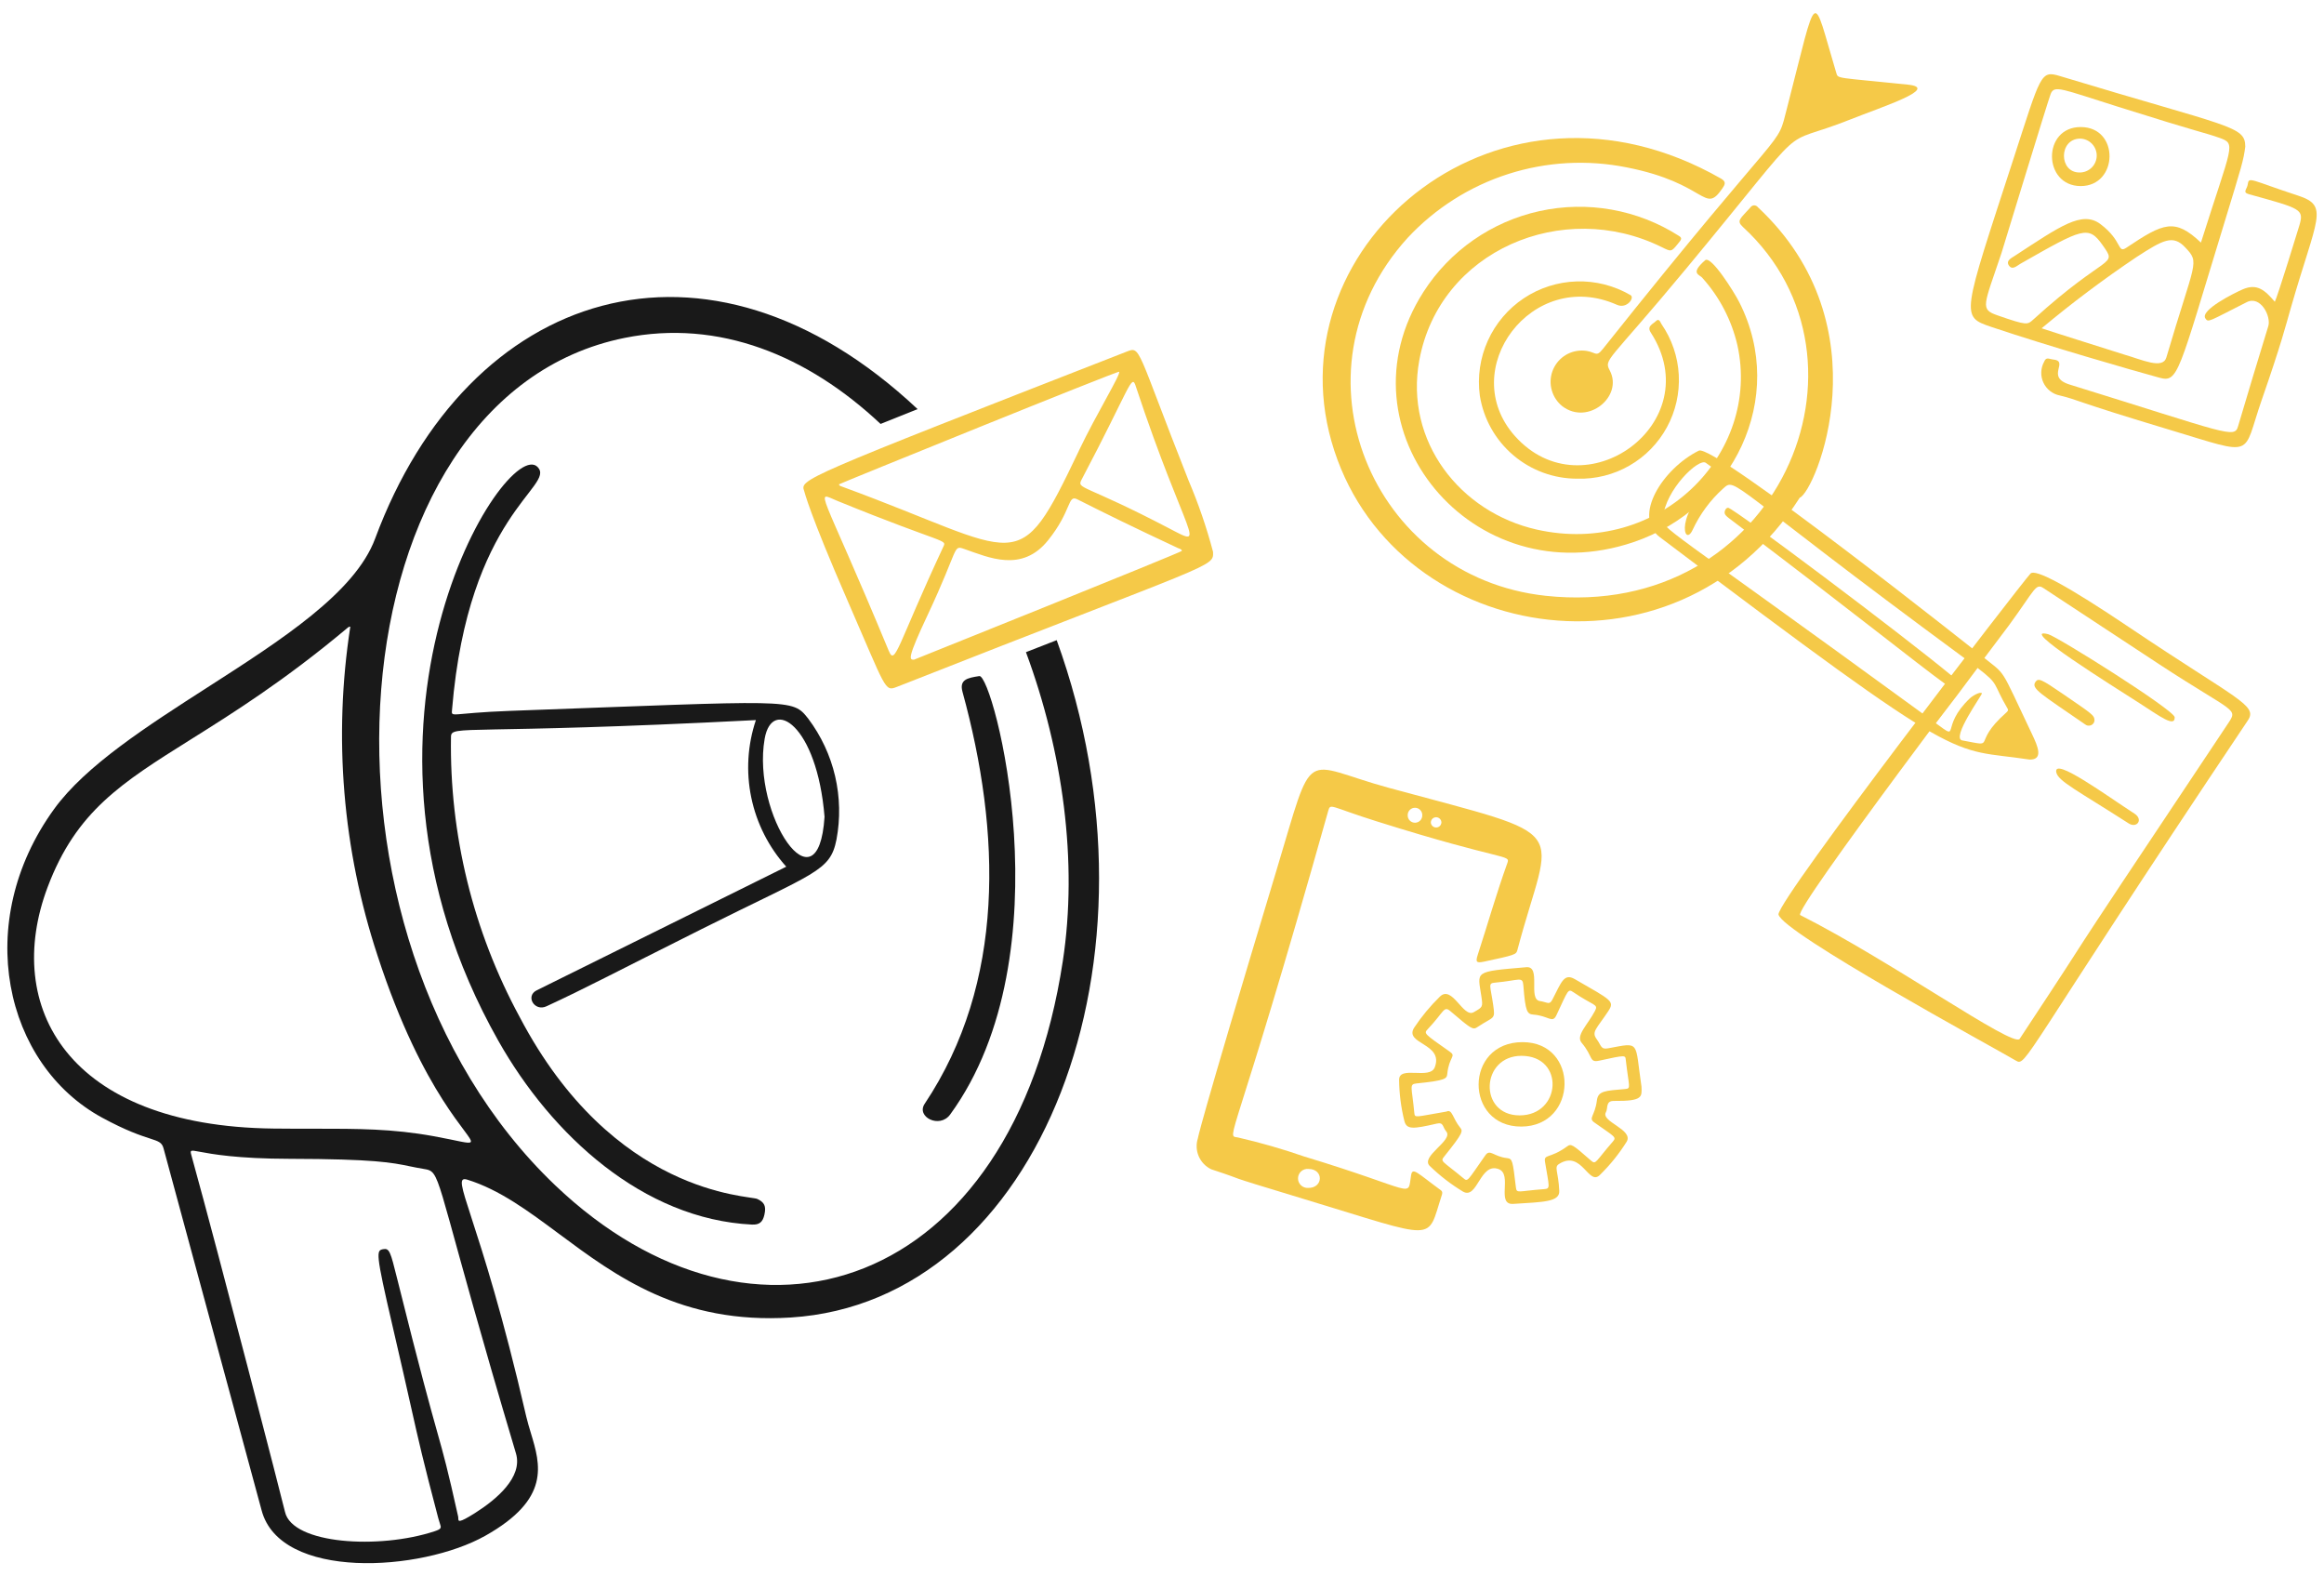 <svg width="87" height="59" viewBox="0 0 87 59" fill="none" xmlns="http://www.w3.org/2000/svg">
<path d="M29.434 32.438C28.776 31.706 28.324 30.812 28.124 29.848C27.924 28.884 27.984 27.885 28.297 26.951C17.409 27.512 16.896 27.116 16.883 27.572C16.823 31.23 17.708 34.842 19.451 38.059C22.962 44.748 28.058 44.737 28.35 44.874C28.613 44.998 28.688 45.138 28.617 45.458C28.555 45.741 28.427 45.847 28.148 45.833C24.081 45.631 20.656 42.497 18.654 38.952C11.984 27.14 18.969 16.253 20.129 17.482C20.812 18.204 17.532 19.206 16.923 26.555C16.896 26.881 16.832 26.689 19.097 26.606C29.733 26.219 29.647 26.125 30.259 26.901C30.739 27.54 31.081 28.272 31.263 29.051C31.444 29.829 31.462 30.637 31.314 31.422C31.077 32.622 30.522 32.642 26.243 34.785C22.918 36.45 21.93 36.983 20.455 37.664C20.008 37.87 19.659 37.28 20.091 37.066L29.434 32.438ZM30.867 30.572C30.587 27.114 28.899 26.073 28.625 27.652C28.132 30.492 30.634 34.2 30.867 30.57V30.572Z" fill="#191919"/>
<path d="M35.57 41.713C35.176 42.254 34.288 41.804 34.615 41.313C37.645 36.774 37.476 31.157 36.032 25.895C35.907 25.44 36.206 25.373 36.662 25.304C37.179 25.228 39.966 35.682 35.57 41.713Z" fill="#191919"/>
<path fill-rule="evenodd" clip-rule="evenodd" d="M34.351 15.312C26.45 7.894 17.511 10.809 14.044 20.156C13.293 22.18 10.542 23.946 7.779 25.719C5.498 27.183 3.209 28.652 2.029 30.276C-1.055 34.525 0.171 39.846 3.819 41.829C4.732 42.326 5.277 42.502 5.609 42.61C5.945 42.719 6.063 42.758 6.124 42.987C6.128 43.001 9.789 56.511 9.793 56.526C10.483 59.151 15.756 58.836 18.169 57.479C20.62 56.1 20.234 54.826 19.872 53.632C19.81 53.425 19.748 53.221 19.701 53.02C18.819 49.183 18.075 46.89 17.655 45.597C17.258 44.374 17.151 44.046 17.493 44.152C18.699 44.525 19.77 45.321 20.925 46.179C23.063 47.768 25.491 49.572 29.606 49.311C38.966 48.715 43.883 35.884 39.558 23.96C39.146 24.12 38.763 24.27 38.407 24.409C39.789 28.139 40.354 32.25 39.787 35.971C37.903 48.326 28.212 51.451 20.779 44.358C10.926 34.955 12.407 14.855 23.382 12.647C26.922 11.935 30.239 13.308 32.965 15.867C33.38 15.698 33.84 15.515 34.351 15.312ZM17.781 56.63C18.571 56.13 19.582 55.292 19.315 54.397C16.552 45.132 16.532 44.021 16.084 43.807C16.017 43.775 15.941 43.763 15.845 43.747C15.656 43.716 15.499 43.684 15.343 43.652C14.678 43.514 14.018 43.378 10.85 43.372C8.871 43.369 7.916 43.19 7.478 43.108C7.118 43.04 7.109 43.038 7.169 43.254C8.204 46.985 10.596 56.259 10.669 56.586C10.942 57.796 14.193 57.996 16.262 57.314C16.536 57.223 16.525 57.188 16.463 57.006C16.446 56.956 16.426 56.896 16.407 56.822C15.831 54.636 15.687 53.995 15.386 52.654C15.228 51.95 15.027 51.053 14.697 49.638C14.046 46.844 14.089 46.805 14.342 46.754C14.579 46.708 14.616 46.847 14.865 47.846C15.744 51.374 16.112 52.686 16.365 53.589C16.614 54.473 16.751 54.964 17.152 56.766C17.157 56.786 17.157 56.809 17.157 56.83C17.157 56.941 17.157 57.024 17.781 56.63ZM11.763 42.245C13.407 42.245 14.687 42.244 16.239 42.526C17.161 42.693 17.569 42.828 17.623 42.741C17.752 42.535 15.859 41.066 14.132 35.762C12.825 31.798 12.476 27.58 13.114 23.455C13.061 23.452 13.025 23.483 12.991 23.514C12.985 23.519 12.979 23.525 12.973 23.53C10.643 25.48 8.721 26.686 7.137 27.679C4.539 29.308 2.854 30.365 1.784 33.2C0.093 37.685 2.542 42.149 10.229 42.239C10.781 42.246 11.287 42.246 11.763 42.245Z" fill="#191919"/>
<path d="M45.411 20.655C45.429 21.242 45.553 20.991 33.571 25.71C33.11 25.892 33.178 25.801 31.727 22.476C30.296 19.193 30.119 18.417 30.106 18.381C29.951 17.938 29.92 17.945 42.166 13.165C42.718 12.949 42.52 12.995 44.496 17.988C44.865 18.854 45.171 19.745 45.411 20.655ZM40.383 16.879C41.065 15.452 41.968 14.001 41.895 13.914C41.858 13.868 31.407 18.11 31.408 18.127C31.416 18.189 31.487 18.2 31.536 18.218C38.328 20.708 38.055 21.761 40.385 16.879L40.383 16.879ZM34.218 24.69C34.228 24.687 44.247 20.666 44.244 20.618C44.24 20.55 44.153 20.54 44.1 20.514C42.4 19.721 41.413 19.234 40.327 18.687C39.961 18.503 40.131 19.107 39.235 20.222C38.253 21.447 37.003 20.859 36.114 20.553C35.656 20.395 35.932 20.451 34.728 23.015C33.958 24.652 34.033 24.699 34.218 24.69ZM33.275 24.366C33.512 24.938 33.597 24.145 35.301 20.491C35.456 20.16 35.483 20.433 31.349 18.748C30.469 18.389 30.666 18.08 33.274 24.366H33.275ZM42.516 14.447C42.357 13.969 42.318 14.484 40.49 17.951C40.295 18.32 40.566 18.097 43.801 19.793C45.245 20.55 44.41 20.159 42.514 14.446L42.516 14.447Z" fill="#F5C948"/>
<path d="M84.053 5.489C83.984 6.018 83.93 6.177 83.261 8.367C81.532 14.018 81.543 14.328 80.837 14.136C79.803 13.854 76.653 12.945 74.561 12.241C73.378 11.842 73.452 11.862 75.375 5.946C76.408 2.772 76.384 2.625 77.115 2.847C83.507 4.782 84.049 4.703 84.053 5.489ZM82.393 9.08C83.554 5.397 83.736 5.389 83.075 5.155C82.496 4.951 82.471 4.999 79.292 3.996C77.14 3.318 76.904 3.177 76.768 3.516C76.671 3.758 74.932 9.455 74.928 9.466C74.263 11.451 74.109 11.572 74.78 11.804C75.895 12.191 75.897 12.159 76.124 11.953C78.905 9.427 79.291 10 78.711 9.174C78.18 8.419 77.965 8.546 75.635 9.872C75.503 9.947 75.336 10.123 75.207 9.941C75.078 9.759 75.302 9.655 75.414 9.582C77.117 8.473 77.94 7.868 78.63 8.387C79.471 9.018 79.255 9.503 79.603 9.271C80.992 8.343 81.408 8.15 82.393 9.08ZM76.429 12.287C76.594 12.348 79.495 13.262 79.506 13.266C80.194 13.464 80.962 13.834 81.098 13.381C82.171 9.732 82.369 9.855 81.802 9.257C81.347 8.774 80.98 8.974 79.982 9.621C78.752 10.447 77.566 11.337 76.429 12.287Z" fill="#F5C948"/>
<path d="M85.159 11.294C85.267 11.085 86.05 8.533 86.078 8.437C86.257 7.824 86.148 7.811 84.191 7.269C83.93 7.196 84.121 7.091 84.148 6.889C84.188 6.599 84.264 6.744 86.031 7.322C87.21 7.709 86.731 8.138 85.758 11.526C85.552 12.244 85.404 12.855 84.663 14.986C83.927 17.103 84.471 17.063 81.286 16.106C77.479 14.962 77.899 14.997 77.115 14.803C76.982 14.778 76.856 14.721 76.748 14.637C76.64 14.553 76.554 14.445 76.496 14.322C76.438 14.198 76.411 14.063 76.416 13.926C76.421 13.79 76.457 13.657 76.524 13.538C76.599 13.344 76.719 13.442 76.831 13.451C77.513 13.507 76.537 14.102 77.478 14.393C83.401 16.225 83.649 16.429 83.784 15.952C83.908 15.515 84.758 12.703 84.914 12.209C85.029 11.845 84.627 11.046 84.106 11.31C82.673 12.033 82.671 12.083 82.559 11.917C82.355 11.612 83.619 10.976 83.957 10.83C84.505 10.591 84.8 10.877 85.159 11.294Z" fill="#F5C948"/>
<path d="M77.898 4.755C79.362 4.762 79.3 6.972 77.886 6.964C76.471 6.957 76.447 4.748 77.898 4.755ZM77.853 6.456C78.021 6.457 78.183 6.391 78.303 6.273C78.422 6.155 78.49 5.995 78.492 5.827C78.493 5.659 78.427 5.497 78.309 5.377C78.192 5.257 78.031 5.189 77.863 5.188C77.064 5.203 77.07 6.464 77.853 6.456Z" fill="#F5C948"/>
<path d="M56.803 35.562C56.757 35.728 56.717 35.744 55.55 35.993C55.269 36.052 55.232 36.006 55.32 35.737C55.692 34.594 56.02 33.436 56.428 32.304C56.549 31.968 56.346 32.253 51.538 30.741C49.785 30.191 49.809 30.046 49.722 30.352C46.139 43.084 45.855 42.48 46.346 42.573C47.184 42.766 48.01 43.003 48.822 43.285C53.087 44.576 52.676 44.867 52.826 43.98C52.879 43.669 53.066 43.91 53.936 44.546C54.009 44.6 53.997 44.664 53.974 44.733C53.395 46.5 53.905 46.417 48.81 44.876C45.326 43.822 46.932 44.285 45.344 43.764C45.134 43.664 44.967 43.491 44.875 43.277C44.783 43.063 44.772 42.823 44.844 42.602C44.85 42.592 44.769 42.571 47.791 32.555C49.226 27.802 48.675 28.584 51.996 29.488C59.083 31.415 58.079 30.729 56.803 35.562ZM48.967 44.461C49.542 44.473 49.563 43.755 48.987 43.751C48.938 43.745 48.889 43.75 48.842 43.765C48.795 43.779 48.751 43.804 48.714 43.836C48.677 43.868 48.647 43.908 48.626 43.952C48.605 43.997 48.593 44.045 48.592 44.095C48.59 44.144 48.599 44.193 48.617 44.239C48.636 44.284 48.664 44.325 48.699 44.36C48.734 44.394 48.776 44.421 48.822 44.438C48.869 44.456 48.918 44.463 48.967 44.461ZM53.244 30.503C53.243 30.467 53.236 30.432 53.222 30.399C53.208 30.366 53.188 30.336 53.162 30.311C53.111 30.26 53.041 30.232 52.968 30.233C52.933 30.233 52.897 30.241 52.864 30.254C52.831 30.268 52.801 30.289 52.776 30.314C52.725 30.366 52.697 30.436 52.698 30.508C52.696 30.545 52.702 30.582 52.716 30.617C52.728 30.652 52.749 30.683 52.775 30.71C52.8 30.737 52.832 30.758 52.866 30.772C52.9 30.787 52.937 30.793 52.974 30.793C53.011 30.793 53.048 30.785 53.082 30.769C53.115 30.754 53.146 30.732 53.172 30.705C53.197 30.678 53.216 30.645 53.228 30.61C53.241 30.575 53.246 30.539 53.243 30.501L53.244 30.503ZM53.961 30.79C53.961 30.764 53.956 30.738 53.947 30.714C53.938 30.69 53.924 30.667 53.905 30.649C53.888 30.63 53.866 30.615 53.842 30.604C53.819 30.594 53.793 30.588 53.767 30.587C53.741 30.587 53.715 30.591 53.69 30.601C53.666 30.61 53.644 30.624 53.625 30.642C53.606 30.66 53.591 30.682 53.581 30.706C53.57 30.729 53.564 30.755 53.564 30.781C53.566 30.832 53.587 30.879 53.623 30.914C53.659 30.95 53.707 30.97 53.758 30.971C53.808 30.973 53.857 30.954 53.895 30.921C53.932 30.887 53.955 30.84 53.96 30.79H53.961Z" fill="#F5C948"/>
<path d="M61.45 40.671C61.461 41.048 61.519 41.217 60.414 41.205C60.098 41.202 60.204 41.48 60.118 41.628C59.913 41.982 61.16 42.273 60.896 42.729C60.614 43.18 60.28 43.596 59.9 43.968C59.467 44.42 59.224 43.019 58.363 43.565C58.167 43.689 58.337 43.821 58.372 44.573C58.391 44.986 57.781 44.988 56.647 45.059C55.998 45.099 56.635 43.961 56.106 43.758C55.402 43.488 55.315 44.91 54.769 44.599C54.321 44.329 53.904 44.008 53.529 43.644C53.144 43.289 54.422 42.682 54.142 42.35C53.993 42.174 54.051 41.992 53.781 42.055C52.894 42.259 52.654 42.285 52.571 41.947C52.447 41.447 52.382 40.934 52.376 40.418C52.37 39.867 53.528 40.423 53.711 39.947C54.06 39.038 52.535 39.083 52.946 38.454C53.223 38.038 53.543 37.653 53.901 37.303C54.363 36.844 54.772 38.11 55.167 37.885C55.514 37.688 55.515 37.693 55.455 37.287C55.316 36.345 55.143 36.37 57.139 36.2C57.709 36.151 57.189 37.398 57.644 37.466C57.929 37.509 58.002 37.63 58.114 37.413C58.456 36.752 58.549 36.412 58.958 36.649C60.335 37.443 60.456 37.468 60.203 37.851C59.766 38.509 59.569 38.617 59.771 38.891C59.947 39.129 59.921 39.288 60.195 39.237C61.426 39.01 61.193 38.948 61.45 40.671ZM54.151 41.603C54.367 41.498 54.381 41.858 54.655 42.195C54.768 42.334 54.791 42.382 54.074 43.274C53.905 43.485 53.97 43.424 54.785 44.1C54.952 44.239 54.926 44.207 55.604 43.241C55.781 42.989 55.904 43.287 56.416 43.345C56.623 43.369 56.628 43.436 56.748 44.437C56.778 44.684 56.82 44.578 57.807 44.506C58.051 44.488 57.993 44.428 57.839 43.49C57.787 43.176 58.014 43.381 58.658 42.913C58.814 42.799 58.848 42.812 59.561 43.439C59.748 43.603 59.724 43.476 60.377 42.727C60.529 42.552 60.446 42.552 59.681 42.009C59.451 41.845 59.708 41.767 59.78 41.19C59.825 40.826 60.08 40.826 60.851 40.758C61.069 40.739 60.975 40.664 60.861 39.66C60.842 39.493 60.854 39.482 59.869 39.698C59.484 39.782 59.649 39.547 59.209 39.028C58.981 38.76 59.43 38.363 59.709 37.836C59.849 37.574 59.656 37.654 58.896 37.133C58.696 36.997 58.704 37.06 58.266 37.995C58.114 38.319 57.979 38.02 57.409 37.975C57.169 37.956 57.104 37.875 57.028 36.886C57.001 36.525 56.88 36.697 55.974 36.777C55.69 36.802 55.792 36.868 55.9 37.625C55.98 38.184 55.929 38.026 55.308 38.441C55.138 38.554 55.087 38.521 54.3 37.849C54.044 37.63 54.073 37.857 53.452 38.515C53.292 38.684 53.308 38.683 54.279 39.366C54.526 39.539 54.246 39.541 54.179 40.196C54.161 40.37 54.123 40.441 53.025 40.551C52.741 40.58 52.856 40.684 52.946 41.66C52.969 41.854 52.987 41.8 54.151 41.603Z" fill="#F5C948"/>
<path d="M56.998 39.005C59.126 39.005 59.077 42.157 56.949 42.165C54.822 42.173 54.803 39.004 56.998 39.005ZM56.884 41.746C58.451 41.75 58.588 39.523 56.96 39.517C55.429 39.514 55.34 41.742 56.884 41.746Z" fill="#F5C948"/>
<path d="M59.221 13.12C59.749 13.125 59.721 13.418 59.999 13.066C67.091 4.159 66.472 5.691 66.905 4.016C68.082 -0.542 67.815 -0.352 68.743 2.731C68.81 2.956 68.726 2.889 71.422 3.168C72.648 3.295 70.427 4.009 69.287 4.464C66.365 5.632 68.064 4.097 63.135 10.039C60.17 13.615 60.034 13.427 60.266 13.873C60.769 14.841 59.445 15.934 58.488 15.205C58.298 15.053 58.16 14.847 58.093 14.613C58.025 14.38 58.032 14.131 58.113 13.902C58.194 13.673 58.344 13.474 58.542 13.334C58.74 13.194 58.978 13.119 59.221 13.12Z" fill="#F5C948"/>
<path d="M59.05 17.916C58.171 17.919 57.319 17.607 56.65 17.037C55.98 16.467 55.536 15.677 55.398 14.808C55.304 14.108 55.407 13.395 55.698 12.751C55.989 12.107 56.454 11.557 57.042 11.165C57.63 10.773 58.317 10.554 59.023 10.533C59.729 10.511 60.427 10.689 61.038 11.045C61.209 11.136 60.905 11.574 60.533 11.409C57.354 9.991 54.5 13.84 56.711 16.319C59.289 19.211 63.986 15.838 61.798 12.447C61.639 12.201 61.88 12.131 61.987 12.021C62.113 11.892 62.155 12.066 62.199 12.131C62.586 12.693 62.81 13.351 62.846 14.032C62.882 14.714 62.728 15.392 62.402 15.991C62.076 16.59 61.59 17.088 60.998 17.427C60.407 17.767 59.732 17.936 59.05 17.916Z" fill="#F5C948"/>
<path d="M65.807 7.756C65.791 7.734 65.769 7.716 65.744 7.704C65.72 7.691 65.692 7.685 65.665 7.686C65.637 7.687 65.611 7.694 65.587 7.708C65.563 7.721 65.542 7.74 65.527 7.764C65.146 8.188 64.991 8.26 65.248 8.496C70.673 13.484 66.56 23.234 57.862 22.299C51.347 21.598 48.139 13.911 52.697 8.901C53.725 7.798 55.018 6.976 56.454 6.515C57.889 6.054 59.419 5.968 60.897 6.265C63.92 6.857 63.791 8.053 64.479 7.05C64.576 6.908 64.631 6.803 64.43 6.686C56.178 1.969 47.728 9.071 49.844 16.52C51.988 24.062 62.675 25.966 67.374 18.628C67.947 18.415 70.588 12.217 65.807 7.756Z" fill="#F5C948"/>
<path d="M65.11 11.31C64.915 10.925 64.052 9.548 63.832 9.741C63.241 10.26 63.638 10.267 63.741 10.415C64.378 11.128 64.825 11.99 65.041 12.921C65.934 16.992 62.106 20.849 57.529 19.821C54.656 19.175 52.575 16.515 53.132 13.485C53.887 9.369 58.516 7.425 62.203 9.247C62.565 9.425 62.56 9.435 62.817 9.119C62.932 8.976 62.995 8.916 62.847 8.826C61.299 7.84 59.424 7.507 57.632 7.901C55.841 8.295 54.278 9.383 53.287 10.927C49.988 16.069 55.117 22.338 61.156 20.289C64.857 19.035 66.933 14.903 65.11 11.31Z" fill="#F5C948"/>
<path d="M76.674 23.736C75.487 23.433 79.068 25.661 80.09 26.317C80.828 26.791 81.429 27.248 81.41 26.842C81.369 26.559 77.01 23.821 76.674 23.736Z" fill="#F5C948"/>
<path d="M79.721 23.487C77.401 21.926 76.191 21.275 76.012 21.468C75.662 21.844 66.609 33.59 66.578 34.222C66.681 34.891 74.643 39.21 75.454 39.69C75.874 39.937 75.574 39.765 84.15 26.963C84.532 26.392 83.77 26.209 79.721 23.487ZM83.383 27.116C75.557 38.849 79.506 32.977 75.607 38.882C75.376 39.23 70.793 35.965 67.392 34.249C67.094 34.099 74.872 23.861 75.21 23.399C76.183 22.067 76.204 21.813 76.502 22.014L80.83 24.861C83.708 26.746 83.803 26.484 83.383 27.116Z" fill="#F5C948"/>
<path d="M79.686 30.817C77.775 29.589 77.044 29.237 76.978 28.906C76.857 28.303 78.898 29.805 79.906 30.453C80.249 30.677 79.991 31.013 79.686 30.817Z" fill="#F5C948"/>
<path d="M78.409 26.97C78.405 27.008 78.39 27.045 78.367 27.076C78.344 27.106 78.312 27.13 78.277 27.145C78.241 27.159 78.202 27.164 78.163 27.159C78.125 27.153 78.089 27.137 78.059 27.113C76.388 25.961 76.029 25.772 76.196 25.526C76.305 25.367 76.406 25.41 77.234 25.978C78.369 26.757 78.399 26.767 78.409 26.97Z" fill="#F5C948"/>
<path d="M76.067 27.471C74.815 24.846 75.151 25.332 74.163 24.531C74.153 24.523 64.162 16.586 63.596 16.867C62.253 17.534 61.103 19.324 62.135 20.103C73.829 28.932 72.888 27.955 75.978 28.429C76.501 28.437 76.293 27.941 76.067 27.471ZM62.253 19.385C62.344 18.321 63.602 17.128 63.858 17.323C64.354 17.698 64.531 17.728 64.306 17.9C62.639 19.167 63.039 20.529 63.362 19.836C63.636 19.246 64.026 18.717 64.51 18.282C64.994 17.844 64.646 18.088 73.559 24.648C73.396 24.86 73.231 25.076 73.066 25.293C71.172 23.724 64.967 19.066 64.694 19.003C64.621 19.009 64.597 19.061 64.576 19.111C64.519 19.259 64.626 19.32 64.874 19.508C69.21 22.78 71.745 24.823 72.828 25.605C72.539 25.988 72.257 26.369 72.001 26.727C62.188 19.57 62.17 19.778 62.253 19.385ZM75.096 26.679C73.75 27.869 74.827 27.967 73.458 27.712C73.027 27.632 74.222 25.983 74.195 25.949C74.132 25.875 73.846 26.04 73.744 26.136C72.597 27.224 73.426 27.768 72.467 27.067C72.981 26.408 73.544 25.66 74.032 25C74.863 25.634 74.582 25.546 75.155 26.522C75.197 26.591 75.145 26.634 75.096 26.679Z" fill="#F5C948"/>
</svg>
